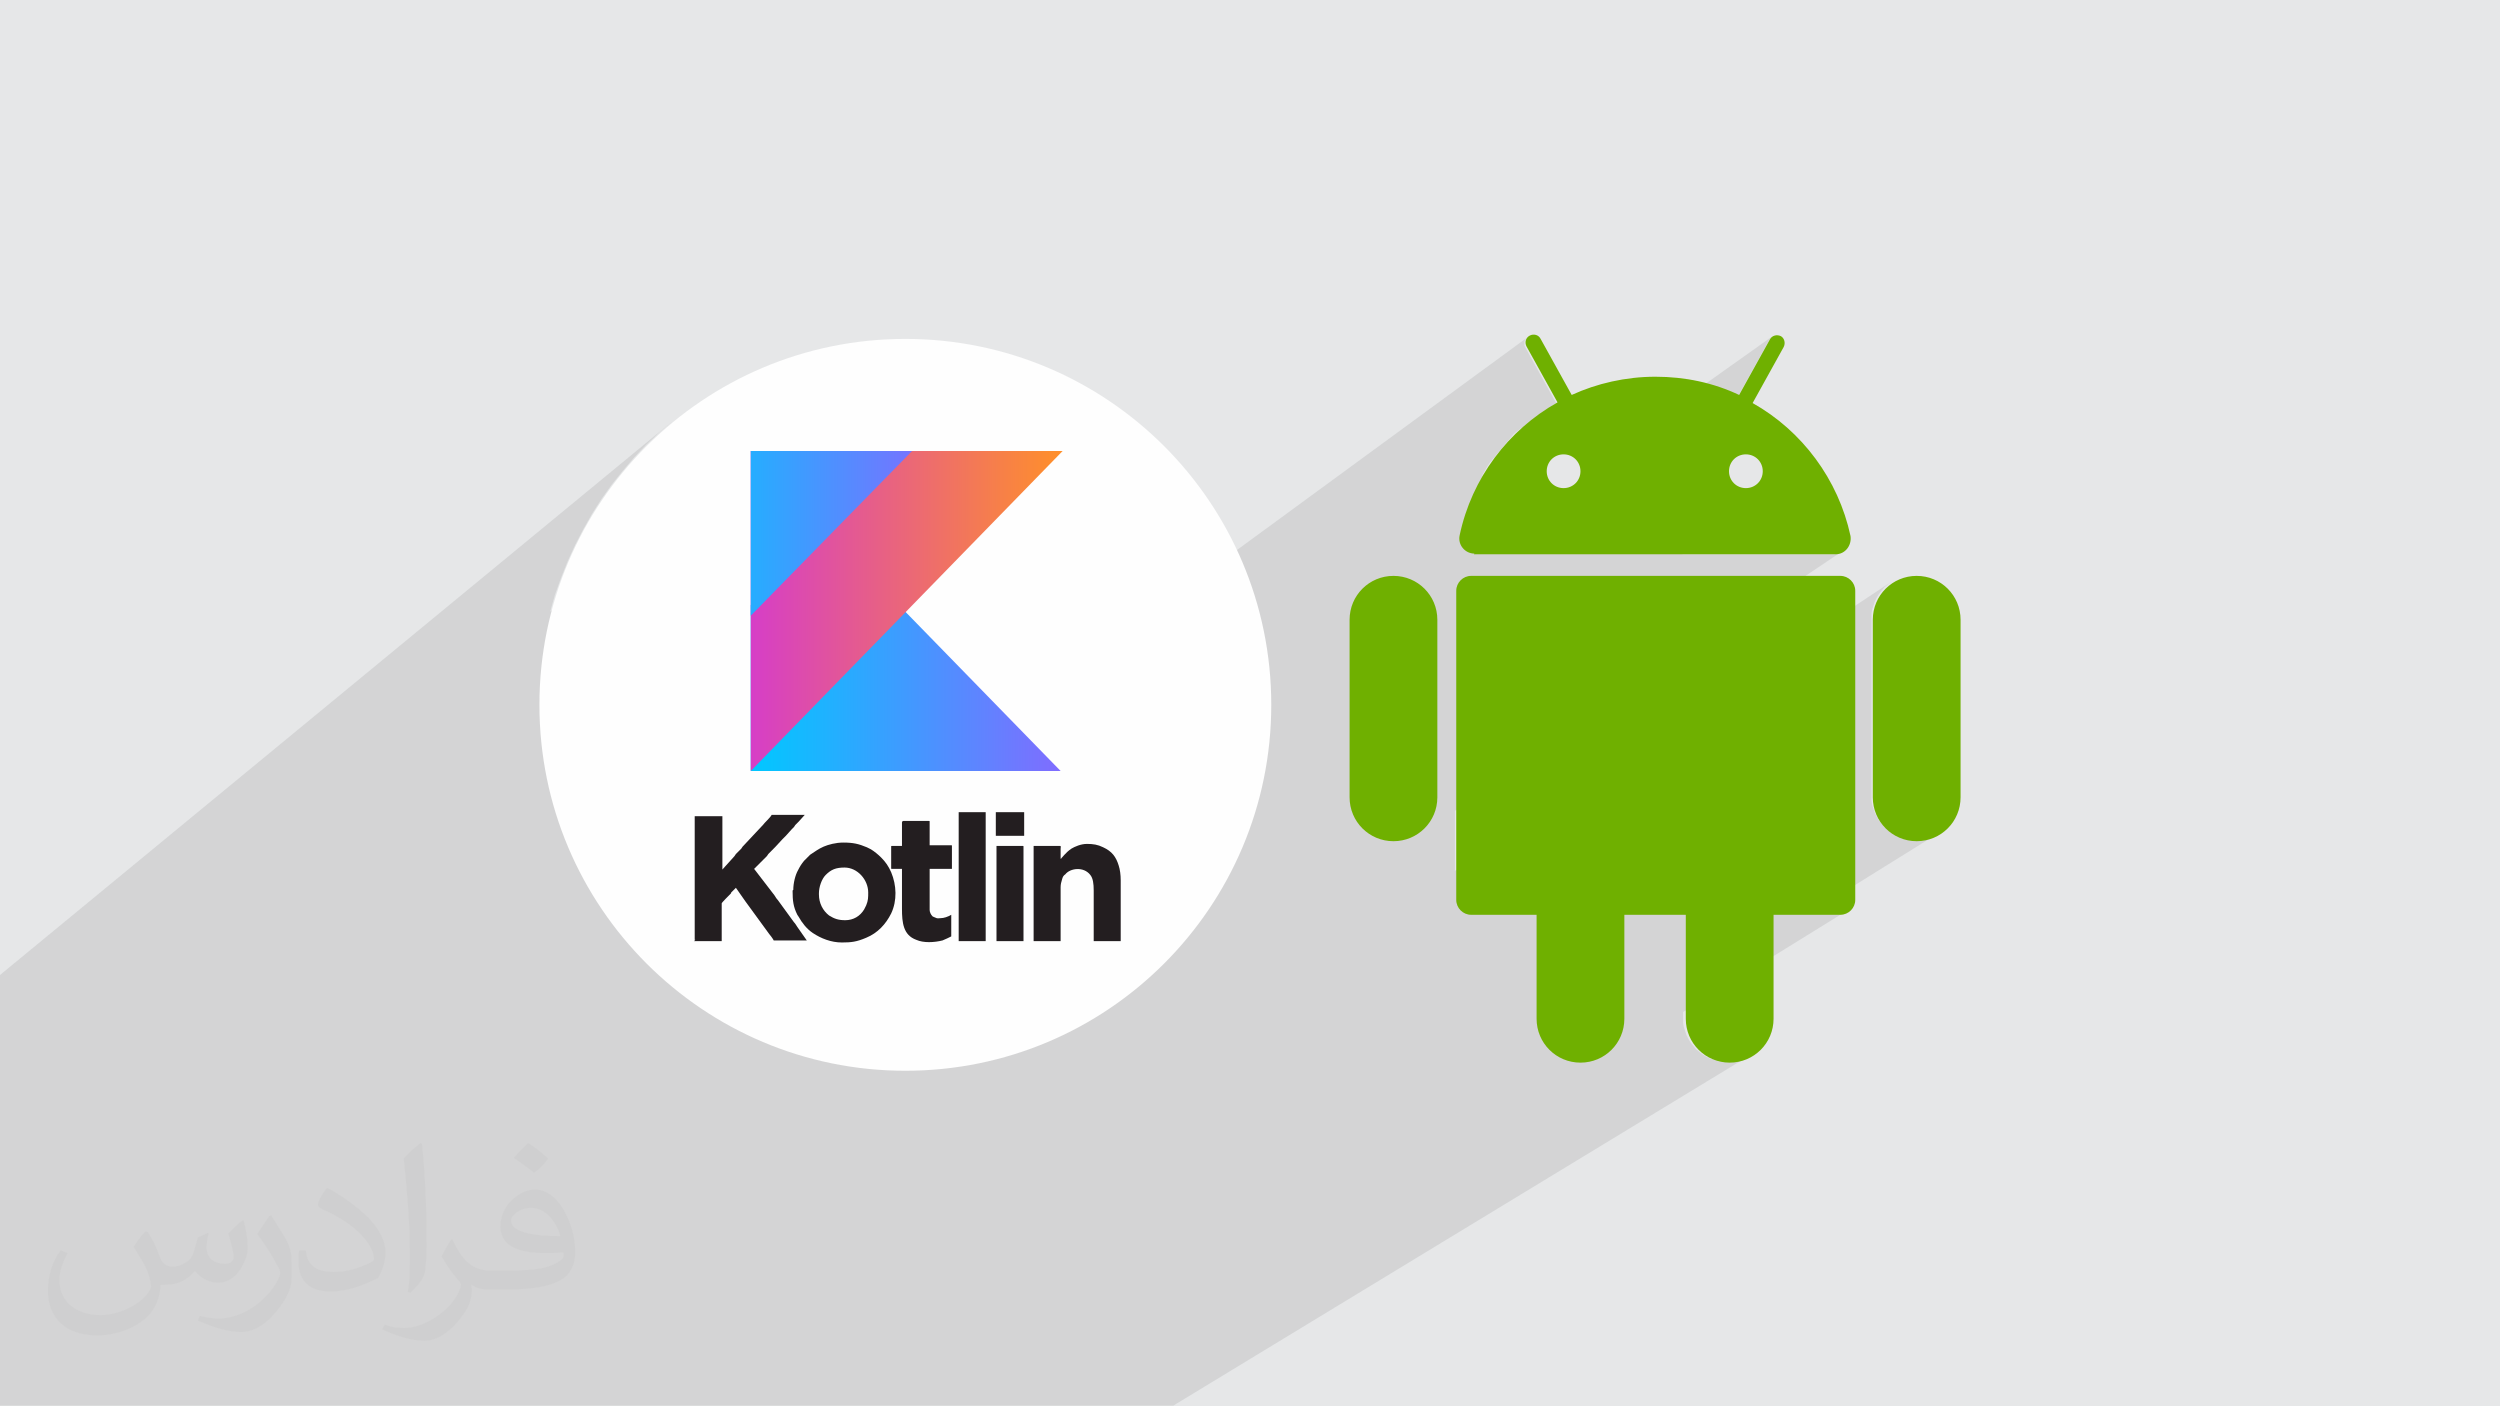 <?xml version="1.0" encoding="UTF-8"?>
<!DOCTYPE svg PUBLIC "-//W3C//DTD SVG 1.1//EN" "http://www.w3.org/Graphics/SVG/1.1/DTD/svg11.dtd">
<!-- Creator: CorelDRAW 2017 -->
<svg xmlns="http://www.w3.org/2000/svg" xml:space="preserve" width="3.703in" height="2.083in" version="1.1" style="shape-rendering:geometricPrecision; text-rendering:geometricPrecision; image-rendering:optimizeQuality; fill-rule:evenodd; clip-rule:evenodd"
viewBox="0 0 3703 2083"
 xmlns:xlink="http://www.w3.org/1999/xlink">
 <rect x="0" y="0" width="3703" height="2083" fill="#333333" stroke="none"/>
 <defs>
  <style type="text/css">
   <![CDATA[
    .fil4 {fill:#FEFEFE}
    .fil5 {fill:#231E20}
    .fil9 {fill:#6FB000}
    .fil1 {fill:#E6E7E8}
    .fil0 {fill:#FEFEFE}
    .fil3 {fill:#373435;fill-opacity:0.031}
    .fil2 {fill:#373435;fill-opacity:0.102}
    .fil6 {fill:url(#id0)}
    .fil7 {fill:url(#id1)}
    .fil8 {fill:url(#id2)}
   ]]>
  </style>
  <linearGradient id="id0" gradientUnits="userSpaceOnUse" x1="1112" y1="1020" x2="1571" y2="1020">
   <stop offset="0" style="stop-opacity:1; stop-color:#00C8FF"/>
   <stop offset="1" style="stop-opacity:1; stop-color:#806CFF"/>
  </linearGradient>
  <linearGradient id="id1" gradientUnits="userSpaceOnUse" x1="1112" y1="905" x2="1574" y2="905">
   <stop offset="0" style="stop-opacity:1; stop-color:#D63EC7"/>
   <stop offset="1" style="stop-opacity:1; stop-color:#FF9029"/>
  </linearGradient>
  <linearGradient id="id2" gradientUnits="userSpaceOnUse" x1="1112" y1="790" x2="1351" y2="790">
   <stop offset="0" style="stop-opacity:1; stop-color:#26ADFF"/>
   <stop offset="1" style="stop-opacity:1; stop-color:#7574FF"/>
  </linearGradient>
 </defs>
 <g id="Layer_x0020_1">
  <path class="fil0" d="M272 1823c43,0 78,30 78,67 0,37 -35,67 -78,67 -43,0 -78,-30 -78,-67 0,-37 35,-67 78,-67zm378 -8c35,0 63,32 63,71 0,39 -28,71 -63,71 -35,0 -63,-32 -63,-71 0,-39 28,-71 63,-71z"/>
  <polygon class="fil1" points="0,0 3704,0 3704,2083 0,2083 "/>
  <path class="fil2" d="M2476 656l99 -70 46 -83 1 -2 2 -2 -221 157 -138 0 -70 50 0 -1 4 -7 4 -7 4 -6 5 -6 5 -6 5 -6 5 -6 5 -6 5 -6 5 -6 6 -5 4 -3 53 -38 -46 -83 -1 -2 0 -2 0 -2 0 -2 1 -2 1 -2 2 -2 -769 563 -153 -157 233 -239 -223 0 -239 0 -296 239 7 -25 9 -25 10 -25 11 -24 12 -23 13 -23 14 -22 15 -21 16 -20 17 -20 18 -19 19 -18 20 -17 -997 821 0 121 0 149 0 6 0 10 0 20 0 7 0 8 0 14 0 5 0 3 0 28 0 8 0 53 0 46 0 58 0 4 0 27 0 48 0 22 0 0 13 0 3 0 1 0 1 0 1 0 3 0 2 0 7 0 1 0 1 0 5 0 10 0 2 0 1 0 5 0 31 0 0 0 0 0 0 0 3 0 18 0 3 0 12 0 1 0 17 0 1 0 5 0 0 0 0 0 0 0 0 0 8 0 10 0 1 0 9 0 1 0 5 0 2 0 1 0 2 0 3 0 10 0 3 0 16 0 5 0 2 0 11 0 1 0 3 0 8 0 1 0 4 0 2 0 2 0 1 0 9 0 7 0 11 0 11 0 2 0 14 0 1 0 5 0 10 0 2 0 13 0 1 0 3 0 1 0 1 0 8 0 2 0 1 0 5 0 8 0 9 0 9 0 3 0 2 0 0 0 2 0 2 0 14 0 5 0 3 0 2 0 1 0 12 0 14 0 1 0 0 0 6 0 12 0 4 0 32 0 18 0 12 0 9 0 15 0 4 0 8 0 37 0 6 0 35 0 1 0 26 0 93 0 47 0 17 0 1 0 5 0 117 0 44 0 11 0 49 0 87 0 115 0 81 0 3 0 18 0 94 0 34 0 16 0 10 0 17 0 11 0 6 0 13 0 156 0 17 0 851 -517 -6 3 -6 2 -6 2 -6 1 -7 0 -7 0 -6 -1 -6 -2 -6 -2 -6 -3 -5 -3 -5 -4 -5 -4 -4 -5 -4 -5 -3 -5 -3 -6 -2 -6 -2 -6 -1 -6 0 -7 0 -9 241 -149 -4 2 -4 1 -4 0 -42 0 193 -120 -5 3 -6 3 -6 2 -6 2 -6 1 -7 0 -7 0 -6 -1 -6 -2 -6 -2 -6 -3 -5 -3 -5 -4 -5 -4 -4 -5 -4 -5 -3 -5 -3 -6 -2 -6 -2 -6 -1 -6 0 -7 0 -263 0 -7 1 -6 2 -6 2 -6 3 -6 3 -5 4 -5 4 -5 5 -4 5 -4 -646 428 0 -89 576 -386 -4 3 -5 2 -5 1 -225 0 132 -90 0 -74 -149 0zm249 196l0 0z"/>
  <path class="fil3" d="M219 1825c7,11 12,21 16,32 3,7 5,19 21,19 5,0 11,-1 17,-5 7,-3 12,-9 14,-17l6 -21 15 -7 1 1c-2,8 -3,15 -3,21 0,18 15,24 27,24 7,0 13,-3 13,-10 0,-8 -4,-22 -8,-35 7,-7 14,-14 22,-20l1 1c4,15 6,30 6,40 0,10 -4,20 -8,27 -7,14 -20,25 -36,25 -12,0 -25,-6 -34,-17l-1 0c-9,11 -22,20 -43,20l-7 0c-1,14 -4,24 -9,33 -13,25 -50,42 -85,42 -49,0 -73,-28 -73,-66 0,-23 7,-45 19,-60l10 4c-7,14 -12,27 -12,40 0,35 29,52 61,52 30,0 68,-20 75,-42 -3,-25 -12,-36 -26,-59 4,-7 10,-15 17,-23l1 0 0 0 0 0 0 0zm563 -132c10,6 20,14 30,23 -6,8 -12,15 -21,21 -10,-8 -20,-15 -30,-22 7,-8 14,-15 21,-22l0 0zm5 96c-17,0 -30,11 -30,19 0,17 33,23 73,23 -5,-20 -22,-42 -43,-42zm-37 93c22,0 41,-1 55,-4 16,-4 30,-12 30,-18 0,-2 0,-3 -1,-5 -9,1 -19,1 -29,1 -29,0 -52,-7 -60,-23 -2,-4 -4,-10 -4,-15 0,-16 7,-32 19,-42 10,-9 21,-14 33,-14 20,0 37,17 48,42 6,14 11,30 11,51 0,14 -4,25 -12,34 -16,15 -45,21 -90,21l-21 0 0 0 -5 0c-11,0 -19,-2 -25,-7l-1 0c0,3 1,5 1,7 0,10 -3,23 -10,33 -20,30 -42,43 -60,43 -19,0 -42,-7 -63,-17l4 -7c7,3 16,5 29,5 34,0 78,-33 84,-64 -1,-3 -3,-6 -7,-10 -10,-12 -16,-22 -22,-32 5,-10 10,-18 14,-25l2 0c14,29 28,46 57,46l4 0 0 0 21 0 0 0 0 0 0 0zm-146 31c3,-14 3,-29 3,-43l0 -21c0,-39 -5,-96 -9,-133 7,-8 17,-17 25,-23l2 1c5,47 7,101 7,151 0,13 -1,26 -2,35 -1,12 -8,21 -22,35l-3 -1 0 0 0 0 0 0zm-151 -62c1,18 10,33 41,33 20,0 36,-5 55,-14 3,-2 5,-3 5,-5 0,-12 -9,-27 -24,-41 -14,-13 -34,-25 -51,-32 -6,-3 -8,-5 -8,-8 0,-5 7,-17 13,-24l2 0c20,11 43,27 60,44 15,16 25,33 25,51 0,13 -4,26 -11,38 -22,11 -46,20 -70,20 -29,0 -48,-13 -48,-45 0,-3 0,-9 1,-16l10 0 0 0 0 0 0 0zm-52 -52l18 29c7,11 13,22 13,41l0 24c0,19 -12,39 -32,60 -15,14 -29,20 -42,20 -19,0 -40,-6 -65,-17l3 -7c8,2 17,4 28,4 35,0 72,-26 88,-58 2,-4 3,-7 3,-9 0,-4 -2,-8 -4,-11 -9,-17 -19,-33 -30,-47 6,-9 12,-18 18,-27l2 0 0 0 0 0 0 0z"/>
  <g id="_2201742567648">
   <g>
    <circle class="fil4" cx="1341" cy="1044" r="542"/>
    <g>
     <path class="fil0" d="M1187 786c11,0 21,8 21,18 0,10 -9,18 -21,18 -11,0 -21,-8 -21,-18 0,-10 9,-18 21,-18zm101 -2c9,0 17,9 17,19 0,10 -8,19 -17,19 -9,0 -17,-9 -17,-19 0,-10 8,-19 17,-19z"/>
     <path class="fil5" d="M1028 1394l41 0 0 -56c0,-1 11,-12 13,-14 1,-1 1,-1 1,-2l7 -7 14 20c11,15 24,33 35,48 1,1 7,9 7,10l49 0 -14 -20c-2,-3 -3,-5 -5,-7l-24 -33c-2,-2 -3,-4 -5,-7l-10 -13c-4,-5 -16,-21 -20,-26l14 -14c2,-2 3,-3 5,-5 1,-1 1,-2 2,-3 7,-7 14,-14 21,-22l5 -5c3,-3 6,-7 9,-10 1,-1 2,-2 3,-3 1,-1 1,-2 2,-3 2,-2 3,-3 5,-5l9 -10 -49 0c-2,4 -11,12 -13,15l-30 32c-1,1 -1,2 -2,3 -1,1 -2,2 -3,3l-5 5c-1,1 -1,2 -2,3l-9 10c-2,2 -8,9 -9,10l0 -79 -41 0 0 183 1 0 0 0z"/>
     <path class="fil5" d="M1213 1323c0,-9 4,-21 10,-27 8,-8 15,-11 28,-11 19,0 35,18 35,37 0,7 0,12 -3,19 -1,2 -2,4 -3,6 -6,10 -16,16 -28,16 -10,0 -16,-2 -24,-7 -9,-7 -15,-18 -15,-31l0 -1 0 0zm-39 -3c0,14 1,23 7,35 1,1 1,2 2,3 5,9 12,18 21,24 12,8 27,14 43,14 14,0 22,-1 36,-7 17,-7 29,-20 37,-36 9,-19 8,-42 0,-61 -4,-9 -8,-15 -15,-22 -4,-4 -10,-9 -15,-12 -2,-1 -4,-2 -6,-3 -12,-5 -20,-7 -35,-7 -11,0 -22,3 -29,6 -9,4 -12,7 -20,12 -2,2 -7,7 -9,9 -4,5 -6,8 -9,14 -4,7 -7,19 -7,29l-1 1 0 0z"/>
     <path class="fil5" d="M1571 1272l0 -15c0,-2 1,-4 -1,-4l-39 0 0 141 40 0 0 -80c0,-4 1,-8 2,-11 1,-4 2,-6 5,-8 7,-9 27,-12 37,1 4,5 5,13 5,23l0 75 40 0 0 -90c0,-8 -1,-16 -3,-22 -4,-13 -10,-21 -23,-27 -8,-4 -15,-5 -24,-5 -9,0 -18,4 -23,7 -9,6 -14,14 -15,14l0 1z"/>
     <path class="fil5" d="M1336 1218l0 35 -15 0c-1,0 -1,0 -1,1l0 32c0,1 0,1 1,1l15 0 0 59c0,21 2,39 21,46 11,5 27,4 39,1 5,-2 9,-4 13,-6l0 -32c-5,3 -11,5 -16,5 -3,0 -4,1 -8,-1 -2,-1 -3,-1 -4,-2 -2,-2 -4,-6 -4,-9l0 -61 33 0 0 -34c0,-1 0,-1 -1,-1l-32 0 0 -35c0,-1 0,-1 -1,-1l-38 0c-1,0 -1,0 -1,1l0 -1 0 0z"/>
     <polygon class="fil5" points="1420,1394 1460,1394 1460,1203 1420,1203 "/>
     <path class="fil5" d="M1476 1394l40 0 0 -140c0,-1 0,-1 -1,-1l-39 0 0 141z"/>
     <polygon class="fil5" points="1475,1238 1517,1238 1517,1203 1475,1203 "/>
     <polygon class="fil6" points="1571,1142 1112,1142 1112,972 1112,896 1338,903 "/>
     <polygon class="fil7" points="1112,668 1574,668 1112,1142 "/>
     <polygon class="fil8" points="1112,668 1351,668 1112,912 "/>
    </g>
   </g>
   <g>
    <rect class="fil1" x="2265" y="656" width="361" height="74"/>
    <path class="fil9" d="M2725 853l-546 0c-12,0 -22,10 -22,22l0 458c0,12 10,22 22,22l97 0 0 154c0,36 29,65 65,65 36,0 65,-29 65,-65l0 -154 91 0 0 154c0,36 29,65 65,65 36,0 65,-29 65,-65l0 -154 99 0c12,0 22,-10 22,-22l0 -458c0,-12 -10,-22 -22,-22l0 0 0 0zm-542 -32l536 0c14,0 24,-13 22,-27 -18,-84 -72,-156 -145,-197l46 -83c3,-6 1,-13 -4,-16 -6,-3 -13,-1 -16,4l-46 83c-38,-18 -80,-27 -124,-27 -44,0 -87,10 -124,27l-46 -83c-3,-6 -10,-8 -16,-5 -6,3 -8,10 -5,16l46 83c-73,41 -127,112 -145,197 -3,14 8,27 22,27l0 0 0 0zm428 -123c0,14 -11,25 -25,25 -14,0 -25,-11 -25,-25 0,-14 11,-25 25,-25 14,0 25,11 25,25zm-295 -25c14,0 25,11 25,25 0,14 -11,25 -25,25 -14,0 -25,-11 -25,-25 0,-14 11,-25 25,-25zm523 180c-36,0 -65,29 -65,65l0 263c0,36 29,65 65,65 36,0 65,-29 65,-65l0 -263c0,-36 -29,-65 -65,-65zm-775 0c-36,0 -65,29 -65,65l0 263c0,36 29,65 65,65 36,0 65,-29 65,-65l0 -263c0,-36 -29,-65 -65,-65z"/>
   </g>
  </g>
 </g>
</svg>
